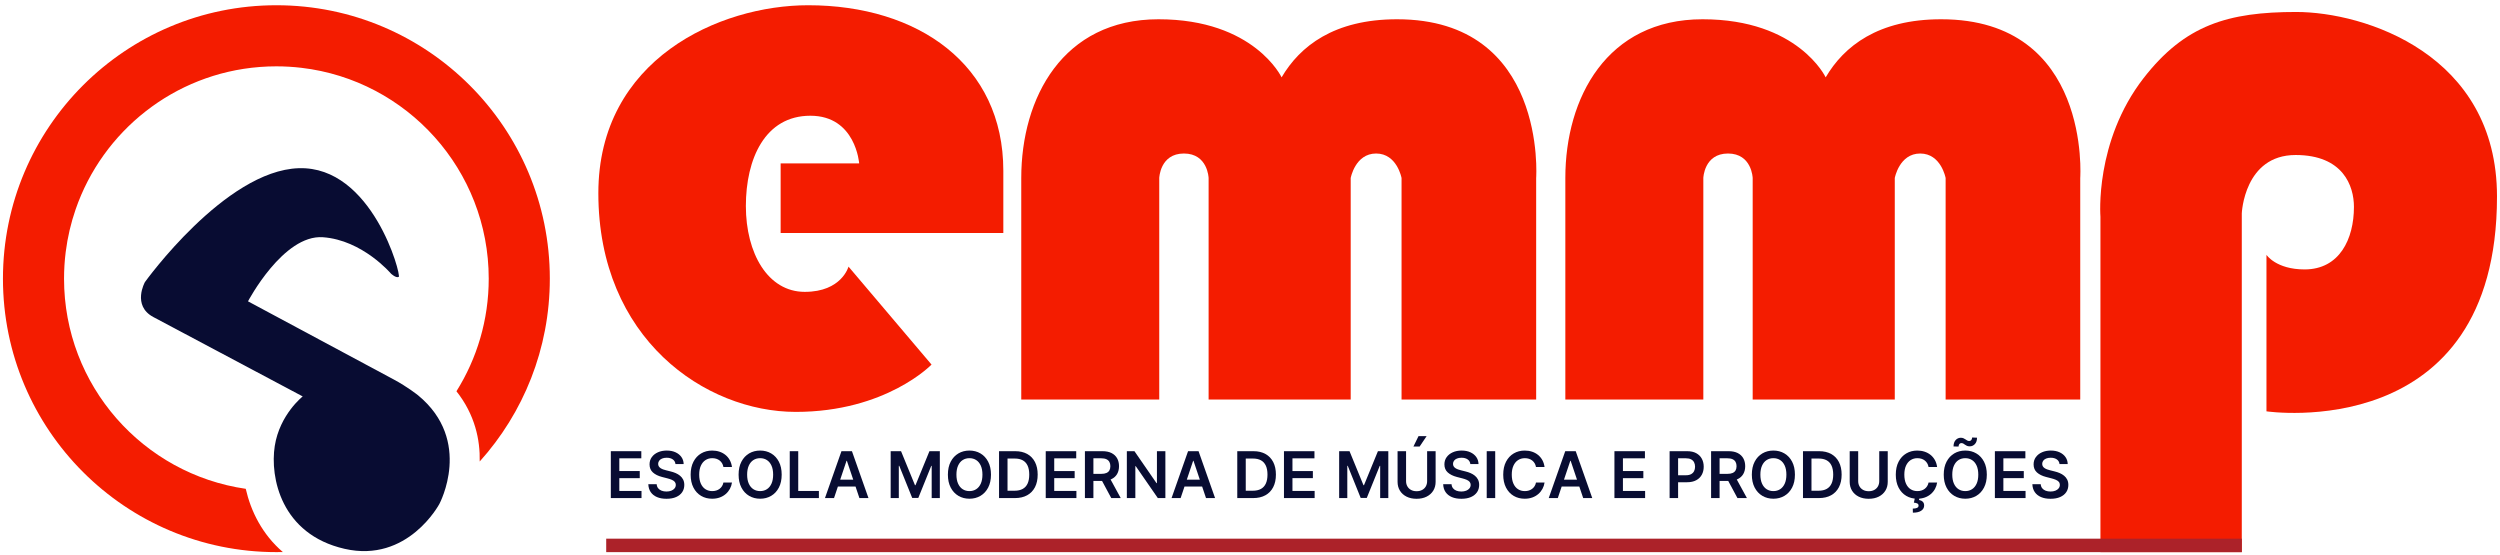 <svg width="401" height="89" viewBox="0 0 401 89" fill="none" xmlns="http://www.w3.org/2000/svg">
<g clip-path="url(#clip0_14296_1757)">
<g clip-path="url(#clip1_14296_1757)">
<path d="M48.554 63.587C48.554 63.587 44.863 66.487 44.072 71.534C43.282 76.58 45.089 85.694 55.258 88.029C65.427 90.364 70.474 80.835 70.474 80.835C70.474 80.835 75.935 70.705 67.047 63.398C67.047 63.398 65.353 62.042 63.167 60.875C60.983 59.708 39.779 48.333 39.779 48.333C39.779 48.333 45.428 37.599 51.793 38.052C58.158 38.504 62.715 43.89 62.715 43.89C62.715 43.89 63.506 44.642 63.958 44.417C64.409 44.191 59.74 26.602 47.914 26.98C36.088 27.356 23.246 45.246 23.246 45.246C23.246 45.246 21.137 49.012 24.602 50.857C28.067 52.703 48.555 63.587 48.555 63.587H48.554Z" fill="#080C32"/>
<path d="M88.192 44.7C88.192 20.477 68.556 0.841 44.333 0.841C20.11 0.841 0.473 20.477 0.473 44.7C0.473 68.923 20.11 88.56 44.333 88.56C44.678 88.56 45.022 88.555 45.365 88.547C42.045 85.694 40.236 81.988 39.418 78.406C22.937 76.023 10.272 61.841 10.272 44.7C10.272 43.243 10.364 41.808 10.541 40.4C10.838 38.047 11.375 35.769 12.127 33.591C16.455 21.04 27.911 11.811 41.658 10.744C42.54 10.675 43.432 10.64 44.332 10.64C45.695 10.64 47.04 10.723 48.361 10.879C65.273 12.872 78.392 27.253 78.392 44.7C78.392 51.333 76.494 57.523 73.214 62.758C76.194 66.527 77.022 70.555 76.944 74.025C83.935 66.256 88.191 55.976 88.191 44.7H88.192Z" fill="#F41C00"/>
<path d="M163.812 64.088H185.944V28.553C185.944 28.553 186.064 24.623 189.902 24.623C193.741 24.623 193.861 28.553 193.861 28.553V64.088H216.652V28.553C216.652 28.553 217.372 24.623 220.73 24.623C224.089 24.623 224.809 28.553 224.809 28.553V64.088H246.401V28.553C246.401 28.553 248.2 3.09 224.089 3.09C213.983 3.09 208.513 7.4 205.568 12.406C205.568 12.406 201.177 3.09 185.822 3.09C170.468 3.09 163.81 15.69 163.81 28.553V64.088H163.812Z" fill="#F41C00"/>
<path d="M251.081 64.088H273.214V28.553C273.214 28.553 273.333 24.623 277.172 24.623C281.01 24.623 281.13 28.553 281.13 28.553V64.088H303.922V28.553C303.922 28.553 304.642 24.623 308 24.623C311.358 24.623 312.078 28.553 312.078 28.553V64.088H333.67V28.553C333.67 28.553 335.47 3.09 311.358 3.09C301.252 3.09 295.782 7.4 292.838 12.406C292.838 12.406 288.447 3.09 273.092 3.09C257.738 3.09 251.08 15.69 251.08 28.553V64.088H251.081Z" fill="#F41C00"/>
<path d="M336.911 88.56H359.583V34.219C359.583 34.219 359.954 24.863 368.219 24.863C375.822 24.863 377.572 29.811 377.572 33.183C377.572 38.358 375.249 43.216 369.659 43.216C365.07 43.216 363.541 40.877 363.541 40.877V65.978C363.541 65.978 400.518 71.466 400.518 31.52C400.518 8.668 379.246 1.921 368.309 1.921C357.373 1.921 350.456 4.001 343.835 12.527C335.932 22.704 336.91 34.76 336.91 34.76V88.561L336.911 88.56Z" fill="#F41C00"/>
<path d="M136.102 42.766L149.417 58.478C149.417 58.478 142.13 66.068 127.644 66.068C113.159 66.068 95.975 54.372 95.975 30.98C95.975 9.507 115.421 0.841 129.624 0.841C147.269 0.841 160.933 10.377 160.933 27.381V37.368H125.215V26.212H137.811C137.811 26.212 137.271 18.564 129.983 18.564C122.695 18.564 119.637 25.492 119.637 33.049C119.637 40.606 123.146 46.814 129.084 46.814C135.021 46.814 136.101 42.766 136.101 42.766H136.102Z" fill="#F41C00"/>
<path d="M359.583 86.4H97.235V88.56H359.583V86.4Z" fill="#AC2229"/>
<path d="M97.977 79.892V72.371H102.868V73.513H99.339V75.555H102.615V76.697H99.339V78.749H102.898V79.891H97.977L97.977 79.892Z" fill="#080C32"/>
<path d="M108.347 74.439C108.313 74.118 108.169 73.868 107.916 73.689C107.662 73.511 107.334 73.421 106.93 73.421C106.646 73.421 106.402 73.464 106.199 73.55C105.996 73.635 105.84 73.751 105.732 73.898C105.625 74.045 105.569 74.213 105.567 74.401C105.567 74.558 105.603 74.694 105.675 74.809C105.748 74.924 105.846 75.022 105.971 75.101C106.096 75.18 106.234 75.247 106.386 75.301C106.538 75.355 106.691 75.4 106.845 75.437L107.55 75.613C107.834 75.679 108.108 75.769 108.371 75.882C108.634 75.994 108.871 76.136 109.08 76.308C109.29 76.479 109.455 76.686 109.578 76.928C109.701 77.171 109.762 77.455 109.762 77.78C109.762 78.221 109.649 78.608 109.424 78.942C109.199 79.276 108.874 79.537 108.449 79.724C108.024 79.912 107.511 80.005 106.909 80.005C106.306 80.005 105.816 79.914 105.387 79.733C104.957 79.552 104.621 79.288 104.381 78.94C104.14 78.592 104.009 78.169 103.99 77.669H105.33C105.35 77.931 105.431 78.149 105.573 78.323C105.716 78.497 105.901 78.626 106.129 78.712C106.358 78.797 106.615 78.841 106.898 78.841C107.182 78.841 107.455 78.796 107.678 78.707C107.902 78.618 108.078 78.493 108.205 78.332C108.333 78.172 108.398 77.985 108.4 77.769C108.398 77.573 108.34 77.411 108.227 77.282C108.115 77.153 107.958 77.046 107.755 76.959C107.553 76.872 107.317 76.794 107.048 76.726L106.192 76.506C105.573 76.346 105.084 76.105 104.725 75.781C104.366 75.456 104.187 75.025 104.187 74.486C104.187 74.043 104.308 73.655 104.549 73.322C104.79 72.99 105.118 72.73 105.535 72.546C105.951 72.361 106.422 72.269 106.949 72.269C107.475 72.269 107.951 72.361 108.353 72.546C108.756 72.731 109.072 72.987 109.303 73.314C109.533 73.64 109.651 74.015 109.659 74.439H108.348L108.347 74.439Z" fill="#080C32"/>
<path d="M117.41 74.909H116.037C115.997 74.683 115.925 74.483 115.82 74.308C115.715 74.134 115.584 73.985 115.427 73.862C115.271 73.74 115.092 73.648 114.893 73.585C114.693 73.523 114.478 73.492 114.248 73.492C113.839 73.492 113.477 73.594 113.161 73.799C112.845 74.004 112.598 74.302 112.419 74.695C112.24 75.088 112.151 75.567 112.151 76.133C112.151 76.699 112.241 77.192 112.42 77.585C112.6 77.979 112.847 78.275 113.162 78.474C113.477 78.674 113.838 78.773 114.243 78.773C114.469 78.773 114.68 78.743 114.877 78.683C115.075 78.624 115.252 78.535 115.409 78.417C115.567 78.3 115.701 78.156 115.81 77.984C115.919 77.812 115.994 77.617 116.036 77.396L117.409 77.403C117.358 77.761 117.247 78.096 117.077 78.409C116.906 78.723 116.684 78.999 116.41 79.237C116.136 79.476 115.815 79.662 115.448 79.796C115.081 79.929 114.673 79.996 114.225 79.996C113.564 79.996 112.974 79.844 112.455 79.537C111.936 79.231 111.528 78.789 111.229 78.212C110.93 77.634 110.781 76.941 110.781 76.134C110.781 75.326 110.931 74.63 111.233 74.053C111.534 73.477 111.944 73.036 112.463 72.73C112.982 72.423 113.57 72.27 114.225 72.27C114.644 72.27 115.033 72.329 115.393 72.447C115.752 72.564 116.073 72.736 116.355 72.963C116.636 73.189 116.868 73.466 117.05 73.792C117.233 74.119 117.352 74.492 117.409 74.911L117.41 74.909Z" fill="#080C32"/>
<path d="M125.382 76.132C125.382 76.942 125.231 77.635 124.929 78.212C124.626 78.789 124.216 79.229 123.695 79.536C123.175 79.842 122.585 79.995 121.927 79.995C121.268 79.995 120.679 79.841 120.159 79.534C119.638 79.227 119.227 78.785 118.925 78.209C118.622 77.632 118.471 76.94 118.471 76.132C118.471 75.325 118.623 74.629 118.925 74.052C119.227 73.475 119.638 73.034 120.159 72.728C120.679 72.422 121.268 72.269 121.927 72.269C122.585 72.269 123.175 72.422 123.695 72.728C124.216 73.034 124.626 73.475 124.929 74.052C125.232 74.629 125.382 75.322 125.382 76.132V76.132ZM124.012 76.132C124.012 75.561 123.924 75.08 123.746 74.686C123.569 74.293 123.323 73.996 123.01 73.794C122.697 73.592 122.335 73.491 121.927 73.491C121.518 73.491 121.157 73.592 120.844 73.794C120.53 73.996 120.285 74.293 120.107 74.686C119.93 75.08 119.841 75.561 119.841 76.132C119.841 76.702 119.93 77.183 120.107 77.577C120.285 77.97 120.531 78.267 120.844 78.469C121.157 78.671 121.518 78.772 121.927 78.772C122.335 78.772 122.697 78.671 123.01 78.469C123.324 78.267 123.569 77.97 123.746 77.577C123.924 77.183 124.012 76.702 124.012 76.132Z" fill="#080C32"/>
<path d="M126.675 79.892V72.371H128.037V78.75H131.35V79.892H126.675Z" fill="#080C32"/>
<path d="M133.776 79.892H132.323L134.97 72.371H136.652L139.304 79.892H137.85L135.841 73.914H135.782L133.777 79.892H133.776ZM133.825 76.943H137.79V78.037H133.825V76.943Z" fill="#080C32"/>
<path d="M142.861 72.371H144.528L146.761 77.821H146.849L149.082 72.371H150.749V79.892H149.442V74.725H149.373L147.295 79.87H146.318L144.24 74.714H144.17V79.892H142.863V72.371H142.861Z" fill="#080C32"/>
<path d="M158.953 76.132C158.953 76.942 158.801 77.635 158.499 78.212C158.197 78.789 157.786 79.229 157.265 79.536C156.745 79.842 156.156 79.995 155.497 79.995C154.839 79.995 154.249 79.841 153.729 79.534C153.208 79.227 152.798 78.785 152.495 78.209C152.192 77.632 152.042 76.94 152.042 76.132C152.042 75.325 152.193 74.629 152.495 74.052C152.798 73.475 153.208 73.034 153.729 72.728C154.249 72.422 154.839 72.269 155.497 72.269C156.156 72.269 156.745 72.422 157.265 72.728C157.786 73.034 158.197 73.475 158.499 74.052C158.802 74.629 158.953 75.322 158.953 76.132V76.132ZM157.583 76.132C157.583 75.561 157.494 75.08 157.317 74.686C157.139 74.293 156.893 73.996 156.58 73.794C156.267 73.592 155.906 73.491 155.497 73.491C155.089 73.491 154.727 73.592 154.414 73.794C154.1 73.996 153.855 74.293 153.678 74.686C153.5 75.08 153.412 75.561 153.412 76.132C153.412 76.702 153.5 77.183 153.678 77.577C153.855 77.97 154.101 78.267 154.414 78.469C154.727 78.671 155.089 78.772 155.497 78.772C155.906 78.772 156.267 78.671 156.58 78.469C156.894 78.267 157.139 77.97 157.317 77.577C157.494 77.183 157.583 76.702 157.583 76.132Z" fill="#080C32"/>
<path d="M162.794 79.892H160.246V72.371H162.846C163.592 72.371 164.235 72.521 164.772 72.821C165.309 73.121 165.722 73.551 166.011 74.112C166.3 74.672 166.444 75.343 166.444 76.124C166.444 76.905 166.3 77.581 166.01 78.144C165.719 78.707 165.302 79.139 164.757 79.44C164.213 79.741 163.558 79.892 162.795 79.892H162.794ZM161.607 78.713H162.727C163.251 78.713 163.688 78.617 164.038 78.425C164.388 78.232 164.651 77.945 164.827 77.562C165.004 77.179 165.092 76.699 165.092 76.124C165.092 75.549 165.004 75.071 164.827 74.69C164.651 74.309 164.391 74.024 164.048 73.834C163.703 73.645 163.277 73.55 162.768 73.55H161.607V78.713Z" fill="#080C32"/>
<path d="M167.736 79.892V72.371H172.627V73.513H169.098V75.555H172.374V76.697H169.098V78.749H172.656V79.891H167.735L167.736 79.892Z" fill="#080C32"/>
<path d="M174.02 79.892V72.371H176.84C177.417 72.371 177.903 72.471 178.296 72.672C178.689 72.873 178.986 73.154 179.189 73.515C179.39 73.876 179.491 74.297 179.491 74.777C179.491 75.257 179.389 75.677 179.184 76.031C178.98 76.385 178.679 76.658 178.283 76.85C177.886 77.042 177.399 77.138 176.822 77.138H174.813V76.007H176.638C176.976 76.007 177.253 75.96 177.468 75.866C177.684 75.772 177.843 75.634 177.947 75.451C178.051 75.269 178.103 75.044 178.103 74.777C178.103 74.51 178.05 74.282 177.945 74.092C177.84 73.903 177.68 73.758 177.464 73.659C177.249 73.559 176.971 73.51 176.631 73.51H175.382V79.892H174.02V79.892ZM177.904 76.484L179.766 79.892H178.246L176.417 76.484H177.904H177.904Z" fill="#080C32"/>
<path d="M186.927 72.371V79.892H185.715L182.171 74.769H182.109V79.892H180.746V72.371H181.966L185.506 77.498H185.572V72.371H186.927Z" fill="#080C32"/>
<path d="M189.372 79.892H187.918L190.566 72.371H192.248L194.899 79.892H193.445L191.436 73.914H191.378L189.373 79.892H189.372ZM189.42 76.943H193.386V78.037H189.42V76.943Z" fill="#080C32"/>
<path d="M201.006 79.892H198.458V72.371H201.058C201.804 72.371 202.447 72.521 202.984 72.821C203.521 73.121 203.934 73.551 204.223 74.112C204.512 74.672 204.656 75.343 204.656 76.124C204.656 76.905 204.512 77.581 204.221 78.144C203.931 78.707 203.514 79.139 202.969 79.44C202.425 79.741 201.77 79.892 201.007 79.892H201.006ZM199.819 78.713H200.939C201.463 78.713 201.9 78.617 202.25 78.425C202.6 78.232 202.863 77.945 203.039 77.562C203.216 77.179 203.304 76.699 203.304 76.124C203.304 75.549 203.216 75.071 203.039 74.69C202.863 74.309 202.603 74.024 202.259 73.834C201.915 73.645 201.489 73.55 200.979 73.55H199.819V78.713Z" fill="#080C32"/>
<path d="M205.948 79.892V72.371H210.839V73.513H207.31V75.555H210.585V76.697H207.31V78.749H210.868V79.891H205.947L205.948 79.892Z" fill="#080C32"/>
<path d="M214.798 72.371H216.465L218.698 77.821H218.786L221.019 72.371H222.686V79.892H221.379V74.725H221.31L219.232 79.87H218.255L216.177 74.714H216.107V79.892H214.8V72.371H214.798Z" fill="#080C32"/>
<path d="M228.91 72.371H230.273V77.284C230.273 77.823 230.146 78.297 229.893 78.705C229.639 79.114 229.284 79.433 228.826 79.662C228.369 79.891 227.833 80.006 227.222 80.006C226.61 80.006 226.071 79.892 225.613 79.662C225.156 79.433 224.801 79.115 224.548 78.705C224.296 78.297 224.17 77.823 224.17 77.284V72.371H225.533V77.171C225.533 77.485 225.602 77.764 225.741 78.008C225.879 78.253 226.074 78.444 226.326 78.582C226.578 78.721 226.877 78.79 227.222 78.79C227.567 78.79 227.867 78.721 228.12 78.582C228.374 78.444 228.569 78.253 228.706 78.008C228.842 77.763 228.911 77.484 228.911 77.171V72.371H228.91ZM226.711 71.629L227.533 69.951H228.833L227.706 71.629H226.711Z" fill="#080C32"/>
<path d="M235.843 74.439C235.808 74.118 235.664 73.868 235.412 73.689C235.158 73.511 234.83 73.421 234.425 73.421C234.142 73.421 233.898 73.464 233.694 73.55C233.491 73.635 233.336 73.751 233.228 73.898C233.121 74.045 233.065 74.213 233.063 74.401C233.063 74.558 233.099 74.694 233.171 74.809C233.243 74.924 233.342 75.022 233.466 75.101C233.591 75.18 233.73 75.247 233.882 75.301C234.034 75.355 234.186 75.4 234.341 75.437L235.046 75.613C235.33 75.679 235.604 75.769 235.867 75.882C236.13 75.994 236.366 76.136 236.576 76.308C236.786 76.479 236.951 76.686 237.074 76.928C237.197 77.171 237.257 77.455 237.257 77.78C237.257 78.221 237.145 78.608 236.92 78.942C236.694 79.276 236.369 79.537 235.944 79.724C235.52 79.912 235.007 80.005 234.404 80.005C233.802 80.005 233.311 79.914 232.882 79.733C232.452 79.552 232.117 79.288 231.876 78.94C231.635 78.592 231.505 78.169 231.485 77.669H232.826C232.846 77.931 232.926 78.149 233.069 78.323C233.211 78.497 233.396 78.626 233.625 78.712C233.854 78.797 234.11 78.841 234.394 78.841C234.678 78.841 234.95 78.796 235.174 78.707C235.398 78.618 235.574 78.493 235.701 78.332C235.828 78.172 235.893 77.985 235.895 77.769C235.893 77.573 235.835 77.411 235.723 77.282C235.61 77.153 235.453 77.046 235.251 76.959C235.049 76.872 234.813 76.794 234.544 76.726L233.688 76.506C233.069 76.346 232.58 76.105 232.221 75.781C231.862 75.456 231.683 75.025 231.683 74.486C231.683 74.043 231.803 73.655 232.045 73.322C232.286 72.99 232.614 72.73 233.031 72.546C233.447 72.361 233.918 72.269 234.444 72.269C234.971 72.269 235.447 72.361 235.849 72.546C236.251 72.731 236.568 72.987 236.798 73.314C237.028 73.64 237.147 74.015 237.154 74.439H235.844L235.843 74.439Z" fill="#080C32"/>
<path d="M239.831 72.371V79.892H238.469V72.371H239.831Z" fill="#080C32"/>
<path d="M247.748 74.909H246.374C246.335 74.683 246.263 74.483 246.158 74.308C246.053 74.134 245.922 73.985 245.765 73.862C245.608 73.74 245.43 73.648 245.23 73.585C245.031 73.523 244.816 73.492 244.586 73.492C244.177 73.492 243.814 73.594 243.499 73.799C243.183 74.004 242.936 74.302 242.757 74.695C242.577 75.088 242.488 75.567 242.488 76.133C242.488 76.699 242.578 77.192 242.758 77.585C242.938 77.979 243.185 78.275 243.5 78.474C243.815 78.674 244.175 78.773 244.581 78.773C244.806 78.773 245.018 78.743 245.215 78.683C245.412 78.624 245.589 78.535 245.747 78.417C245.905 78.3 246.039 78.156 246.148 77.984C246.257 77.812 246.332 77.617 246.374 77.396L247.747 77.403C247.696 77.761 247.585 78.096 247.414 78.409C247.244 78.723 247.022 78.999 246.748 79.237C246.474 79.476 246.153 79.662 245.786 79.796C245.419 79.929 245.011 79.996 244.563 79.996C243.902 79.996 243.312 79.844 242.793 79.537C242.274 79.231 241.865 78.789 241.566 78.212C241.268 77.634 241.118 76.941 241.118 76.134C241.118 75.326 241.269 74.63 241.57 74.053C241.871 73.477 242.281 73.036 242.8 72.73C243.319 72.423 243.907 72.27 244.563 72.27C244.982 72.27 245.371 72.329 245.73 72.447C246.09 72.564 246.411 72.736 246.692 72.963C246.974 73.189 247.205 73.466 247.388 73.792C247.571 74.119 247.69 74.492 247.746 74.911L247.748 74.909Z" fill="#080C32"/>
<path d="M249.871 79.892H248.417L251.064 72.371H252.746L255.398 79.892H253.944L251.935 73.914H251.877L249.871 79.892H249.871ZM249.918 76.943H253.884V78.037H249.918V76.943Z" fill="#080C32"/>
<path d="M258.955 79.892V72.371H263.846V73.513H260.317V75.555H263.593V76.697H260.317V78.749H263.876V79.891H258.955L258.955 79.892Z" fill="#080C32"/>
<path d="M267.805 79.892V72.371H270.625C271.202 72.371 271.688 72.479 272.081 72.694C272.474 72.91 272.771 73.205 272.974 73.581C273.176 73.957 273.276 74.384 273.276 74.861C273.276 75.338 273.175 75.772 272.971 76.146C272.768 76.52 272.468 76.815 272.071 77.029C271.675 77.243 271.186 77.351 270.607 77.351H268.737V76.231H270.423C270.761 76.231 271.038 76.172 271.253 76.055C271.468 75.937 271.628 75.775 271.732 75.57C271.836 75.365 271.888 75.129 271.888 74.861C271.888 74.593 271.836 74.359 271.732 74.156C271.629 73.952 271.468 73.794 271.251 73.68C271.035 73.566 270.756 73.509 270.416 73.509H269.167V79.892H267.805Z" fill="#080C32"/>
<path d="M274.459 79.892V72.371H277.279C277.857 72.371 278.342 72.471 278.735 72.672C279.129 72.873 279.425 73.154 279.628 73.515C279.83 73.876 279.93 74.297 279.93 74.777C279.93 75.257 279.828 75.677 279.623 76.031C279.419 76.385 279.118 76.658 278.722 76.85C278.325 77.042 277.838 77.138 277.261 77.138H275.252V76.007H277.077C277.415 76.007 277.692 75.96 277.907 75.866C278.123 75.772 278.282 75.634 278.387 75.451C278.49 75.269 278.542 75.044 278.542 74.777C278.542 74.51 278.49 74.282 278.384 74.092C278.279 73.903 278.119 73.758 277.903 73.659C277.688 73.559 277.41 73.51 277.07 73.51H275.822V79.892H274.459V79.892ZM278.344 76.484L280.206 79.892H278.686L276.857 76.484H278.343H278.344Z" fill="#080C32"/>
<path d="M287.906 76.132C287.906 76.942 287.755 77.635 287.453 78.212C287.151 78.789 286.74 79.229 286.219 79.536C285.699 79.842 285.11 79.995 284.451 79.995C283.792 79.995 283.203 79.841 282.683 79.534C282.162 79.227 281.751 78.785 281.449 78.209C281.146 77.632 280.996 76.94 280.996 76.132C280.996 75.325 281.147 74.629 281.449 74.052C281.751 73.475 282.162 73.034 282.683 72.728C283.203 72.422 283.792 72.269 284.451 72.269C285.11 72.269 285.699 72.422 286.219 72.728C286.74 73.034 287.151 73.475 287.453 74.052C287.756 74.629 287.906 75.322 287.906 76.132V76.132ZM286.537 76.132C286.537 75.561 286.448 75.08 286.27 74.686C286.093 74.293 285.847 73.996 285.534 73.794C285.221 73.592 284.86 73.491 284.451 73.491C284.042 73.491 283.681 73.592 283.368 73.794C283.054 73.996 282.809 74.293 282.632 74.686C282.454 75.08 282.365 75.561 282.365 76.132C282.365 76.702 282.454 77.183 282.632 77.577C282.809 77.97 283.055 78.267 283.368 78.469C283.681 78.671 284.042 78.772 284.451 78.772C284.86 78.772 285.221 78.671 285.534 78.469C285.848 78.267 286.093 77.97 286.27 77.577C286.448 77.183 286.537 76.702 286.537 76.132Z" fill="#080C32"/>
<path d="M291.747 79.892H289.199V72.371H291.799C292.545 72.371 293.188 72.521 293.725 72.821C294.262 73.121 294.675 73.551 294.964 74.112C295.253 74.672 295.398 75.343 295.398 76.124C295.398 76.905 295.253 77.581 294.963 78.144C294.672 78.707 294.255 79.139 293.71 79.44C293.166 79.741 292.512 79.892 291.748 79.892H291.747ZM290.561 78.713H291.681C292.205 78.713 292.642 78.617 292.992 78.425C293.342 78.232 293.605 77.945 293.781 77.562C293.957 77.179 294.046 76.699 294.046 76.124C294.046 75.549 293.957 75.071 293.781 74.69C293.605 74.309 293.345 74.024 293.001 73.834C292.657 73.645 292.231 73.55 291.721 73.55H290.561V78.713Z" fill="#080C32"/>
<path d="M301.431 72.371H302.793V77.284C302.793 77.823 302.667 78.297 302.413 78.705C302.159 79.114 301.804 79.433 301.347 79.662C300.889 79.891 300.354 80.006 299.742 80.006C299.13 80.006 298.592 79.892 298.134 79.662C297.676 79.433 297.321 79.115 297.069 78.705C296.817 78.297 296.691 77.823 296.691 77.284V72.371H298.053V77.171C298.053 77.484 298.123 77.764 298.261 78.008C298.399 78.253 298.594 78.444 298.847 78.582C299.099 78.721 299.398 78.79 299.743 78.79C300.088 78.79 300.388 78.721 300.64 78.582C300.894 78.444 301.089 78.253 301.226 78.008C301.363 77.763 301.431 77.484 301.431 77.171V72.371H301.431Z" fill="#080C32"/>
<path d="M310.714 74.909H309.341C309.301 74.683 309.23 74.483 309.124 74.308C309.019 74.134 308.888 73.985 308.731 73.862C308.575 73.74 308.396 73.648 308.197 73.585C307.997 73.523 307.782 73.492 307.552 73.492C307.143 73.492 306.781 73.594 306.465 73.799C306.149 74.004 305.902 74.302 305.723 74.695C305.544 75.088 305.455 75.567 305.455 76.133C305.455 76.699 305.545 77.192 305.725 77.585C305.904 77.979 306.151 78.275 306.467 78.474C306.782 78.674 307.142 78.773 307.548 78.773C307.773 78.773 307.984 78.743 308.181 78.683C308.379 78.624 308.556 78.535 308.714 78.417C308.871 78.3 309.005 78.156 309.114 77.984C309.223 77.812 309.298 77.617 309.34 77.396L310.714 77.403C310.662 77.761 310.551 78.096 310.381 78.409C310.211 78.723 309.988 78.999 309.714 79.237C309.44 79.476 309.119 79.662 308.752 79.796C308.385 79.929 307.977 79.996 307.529 79.996C306.869 79.996 306.279 79.844 305.76 79.537C305.241 79.231 304.832 78.789 304.533 78.212C304.234 77.634 304.085 76.941 304.085 76.134C304.085 75.326 304.236 74.63 304.537 74.053C304.838 73.477 305.248 73.036 305.767 72.73C306.286 72.423 306.874 72.27 307.529 72.27C307.948 72.27 308.337 72.329 308.697 72.447C309.056 72.564 309.377 72.736 309.659 72.963C309.94 73.189 310.172 73.466 310.355 73.792C310.537 74.119 310.657 74.492 310.713 74.911L310.714 74.909ZM307.145 79.884H307.865L307.806 80.197C308.037 80.231 308.232 80.319 308.392 80.463C308.552 80.606 308.632 80.812 308.632 81.081C308.635 81.428 308.48 81.707 308.166 81.918C307.853 82.129 307.406 82.234 306.825 82.234L306.811 81.58C307.092 81.58 307.317 81.543 307.483 81.469C307.649 81.394 307.733 81.275 307.736 81.114C307.741 80.957 307.683 80.843 307.562 80.77C307.44 80.698 307.249 80.648 306.987 80.621L307.145 79.883V79.884Z" fill="#080C32"/>
<path d="M318.686 76.131C318.686 76.942 318.535 77.635 318.233 78.212C317.931 78.789 317.52 79.229 316.999 79.536C316.479 79.842 315.89 79.995 315.231 79.995C314.572 79.995 313.983 79.841 313.463 79.534C312.942 79.227 312.531 78.785 312.229 78.209C311.926 77.632 311.776 76.94 311.776 76.132C311.776 75.324 311.927 74.629 312.229 74.052C312.531 73.475 312.942 73.034 313.463 72.728C313.983 72.422 314.572 72.269 315.231 72.269C315.89 72.269 316.479 72.422 316.999 72.728C317.52 73.034 317.931 73.475 318.233 74.052C318.536 74.629 318.686 75.322 318.686 76.132V76.131ZM317.317 76.131C317.317 75.561 317.228 75.079 317.05 74.686C316.873 74.293 316.627 73.996 316.314 73.794C316.001 73.592 315.64 73.491 315.231 73.491C314.822 73.491 314.461 73.592 314.148 73.794C313.834 73.996 313.589 74.293 313.412 74.686C313.234 75.079 313.145 75.561 313.145 76.131C313.145 76.702 313.234 77.183 313.412 77.577C313.589 77.97 313.835 78.267 314.148 78.469C314.461 78.671 314.822 78.772 315.231 78.772C315.64 78.772 316.001 78.671 316.314 78.469C316.628 78.267 316.873 77.97 317.05 77.577C317.228 77.183 317.317 76.702 317.317 76.131ZM314.155 71.629L313.347 71.611C313.347 71.175 313.461 70.834 313.687 70.586C313.914 70.338 314.191 70.216 314.519 70.216C314.678 70.216 314.817 70.242 314.936 70.294C315.054 70.347 315.163 70.408 315.261 70.477C315.359 70.545 315.455 70.606 315.551 70.659C315.647 70.711 315.752 70.737 315.867 70.737C316.007 70.737 316.117 70.685 316.2 70.579C316.281 70.474 316.324 70.34 316.326 70.175L317.116 70.208C317.113 70.647 316.999 70.986 316.774 71.227C316.549 71.468 316.273 71.591 315.948 71.593C315.769 71.593 315.62 71.566 315.5 71.514C315.38 71.461 315.276 71.4 315.186 71.332C315.097 71.263 315.007 71.202 314.917 71.15C314.826 71.097 314.719 71.071 314.597 71.071C314.467 71.071 314.362 71.122 314.279 71.225C314.197 71.328 314.156 71.463 314.156 71.629H314.155Z" fill="#080C32"/>
<path d="M319.979 79.892V72.371H324.87V73.513H321.341V75.555H324.616V76.697H321.341V78.749H324.899V79.891H319.978L319.979 79.892Z" fill="#080C32"/>
<path d="M330.349 74.439C330.314 74.118 330.17 73.868 329.917 73.689C329.664 73.511 329.336 73.421 328.931 73.421C328.648 73.421 328.404 73.464 328.2 73.55C327.997 73.635 327.841 73.751 327.734 73.898C327.626 74.045 327.571 74.213 327.569 74.401C327.569 74.558 327.605 74.694 327.677 74.809C327.749 74.924 327.848 75.022 327.972 75.101C328.097 75.18 328.235 75.247 328.387 75.301C328.539 75.355 328.692 75.4 328.846 75.437L329.552 75.613C329.836 75.679 330.11 75.769 330.373 75.882C330.636 75.994 330.872 76.136 331.082 76.308C331.292 76.479 331.457 76.686 331.58 76.928C331.702 77.171 331.763 77.455 331.763 77.78C331.763 78.221 331.651 78.608 331.425 78.942C331.2 79.276 330.875 79.537 330.45 79.724C330.026 79.912 329.512 80.005 328.91 80.005C328.308 80.005 327.817 79.914 327.388 79.733C326.958 79.552 326.623 79.288 326.382 78.94C326.141 78.592 326.011 78.169 325.991 77.669H327.332C327.352 77.931 327.432 78.149 327.575 78.323C327.717 78.497 327.902 78.626 328.131 78.712C328.36 78.797 328.616 78.841 328.9 78.841C329.183 78.841 329.456 78.796 329.68 78.707C329.903 78.618 330.08 78.493 330.207 78.332C330.334 78.172 330.399 77.985 330.401 77.769C330.399 77.573 330.341 77.411 330.229 77.282C330.116 77.153 329.959 77.046 329.757 76.959C329.555 76.872 329.319 76.794 329.05 76.726L328.194 76.506C327.575 76.346 327.086 76.105 326.727 75.781C326.368 75.456 326.189 75.025 326.189 74.486C326.189 74.043 326.309 73.655 326.55 73.322C326.792 72.99 327.12 72.73 327.537 72.546C327.952 72.361 328.424 72.269 328.95 72.269C329.477 72.269 329.952 72.361 330.355 72.546C330.757 72.731 331.074 72.987 331.304 73.314C331.534 73.64 331.653 74.015 331.66 74.439H330.349L330.349 74.439Z" fill="#080C32"/>
</g>
</g>
<defs>
<clipPath id="clip0_14296_1757">
<rect width="400" height="87.719" fill="white" transform="translate(0.473 0.841)"/>
</clipPath>
<clipPath id="clip1_14296_1757">
<rect width="400.046" height="87.719" fill="white" transform="translate(0.473 0.841)"/>
</clipPath>
</defs>
</svg>
